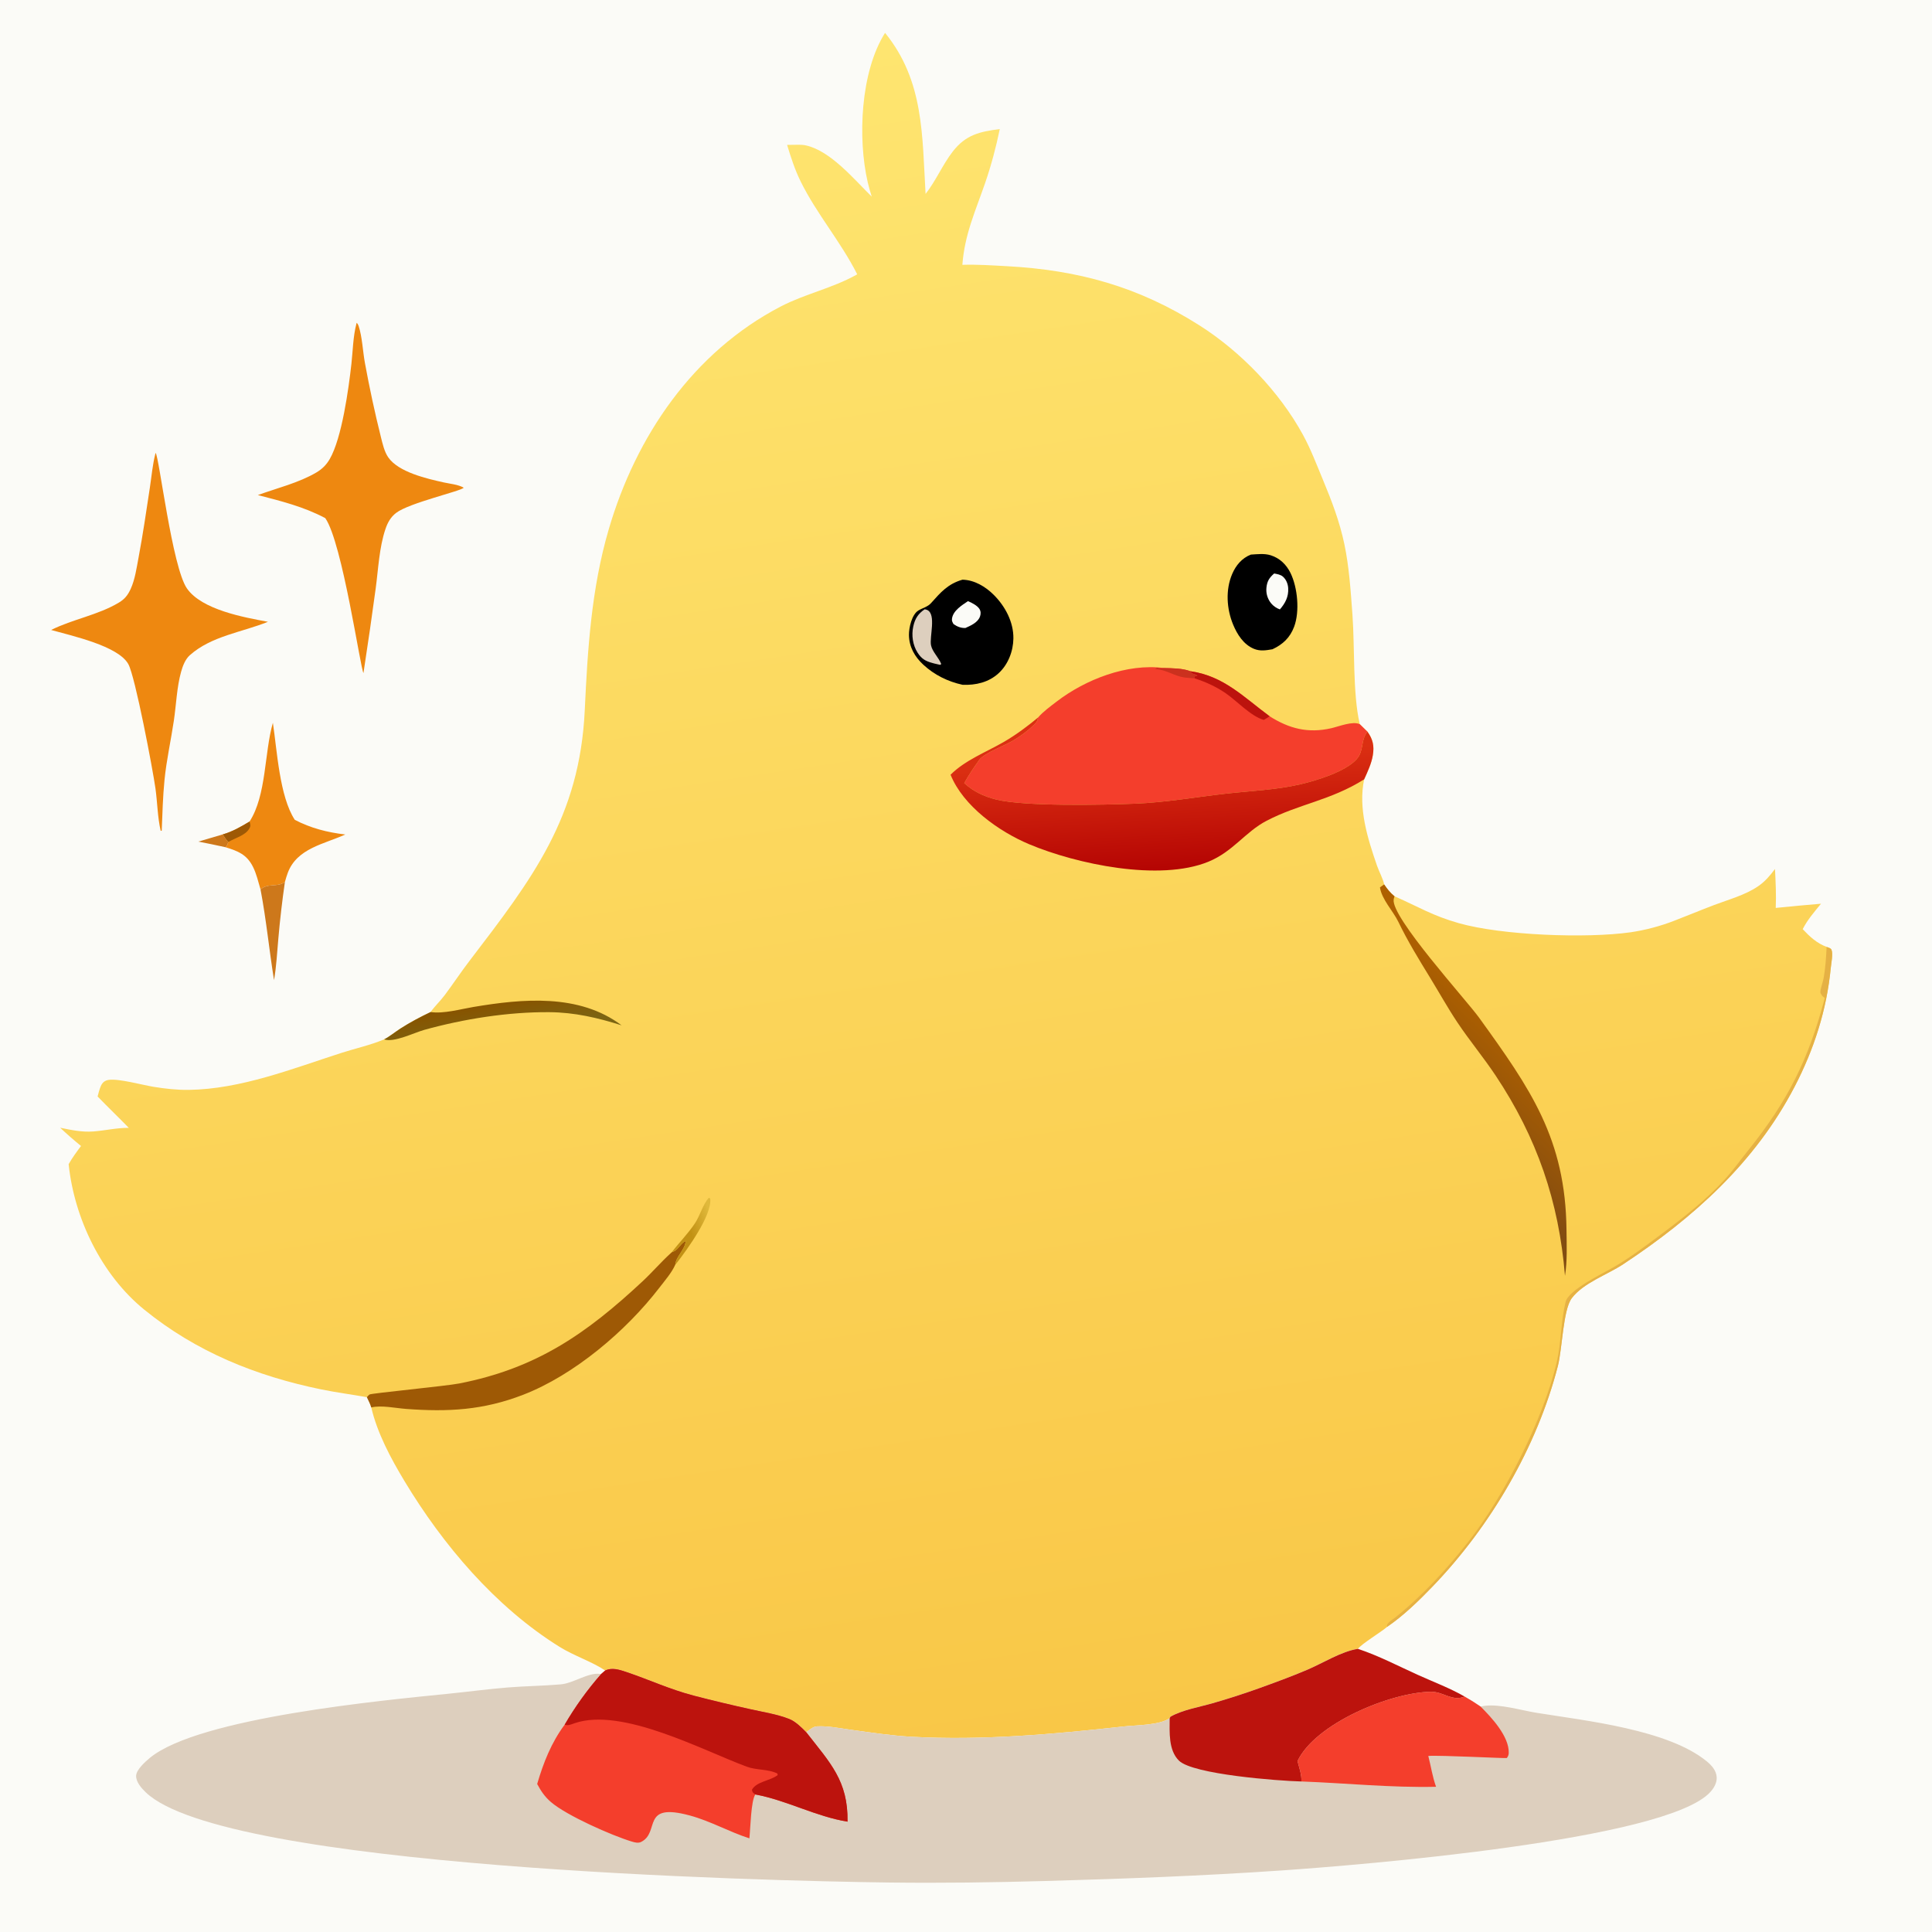 <svg version="1.1" xmlns="http://www.w3.org/2000/svg" style="display: block;" viewBox="0 0 1680 1680" width="420" height="420">
<defs>
	<linearGradient id="Gradient1" gradientUnits="userSpaceOnUse" x1="597.957" y1="1063.84" x2="618.043" y2="1057.16">
		<stop class="stop0" offset="0" stop-opacity="1" stop-color="rgb(194,145,20)"/>
		<stop class="stop1" offset="1" stop-opacity="1" stop-color="rgb(224,185,59)"/>
	</linearGradient>
	<linearGradient id="Gradient2" gradientUnits="userSpaceOnUse" x1="430.483" y1="873.545" x2="434.53" y2="898.3">
		<stop class="stop0" offset="0" stop-opacity="1" stop-color="rgb(135,84,0)"/>
		<stop class="stop1" offset="1" stop-opacity="1" stop-color="rgb(124,100,18)"/>
	</linearGradient>
	<linearGradient id="Gradient3" gradientUnits="userSpaceOnUse" x1="1323.67" y1="908.417" x2="1256.33" y2="976.583">
		<stop class="stop0" offset="0" stop-opacity="1" stop-color="rgb(174,96,0)"/>
		<stop class="stop1" offset="1" stop-opacity="1" stop-color="rgb(130,76,17)"/>
	</linearGradient>
	<linearGradient id="Gradient4" gradientUnits="userSpaceOnUse" x1="1016.12" y1="754.341" x2="1010.59" y2="658.931">
		<stop class="stop0" offset="0" stop-opacity="1" stop-color="rgb(181,5,3)"/>
		<stop class="stop1" offset="1" stop-opacity="1" stop-color="rgb(219,47,18)"/>
	</linearGradient>
	<linearGradient id="Gradient5" gradientUnits="userSpaceOnUse" x1="913.297" y1="1508.98" x2="691.562" y2="44.727">
		<stop class="stop0" offset="0" stop-opacity="1" stop-color="rgb(249,199,71)"/>
		<stop class="stop1" offset="1" stop-opacity="1" stop-color="rgb(254,229,112)"/>
	</linearGradient>
</defs>
<path transform="translate(0,0)" fill="rgb(251,251,247)" d="M 0 0 L 1680 0 L 1680 1680 L 0 1680 L 0 0 z"/>
<path transform="translate(0,0)" fill="url(#Gradient5)" d="M 769.61 28.587 C 803.59 70.314 801.821 117.921 804.854 168.625 C 813.825 157.23 819.537 143.364 828.431 131.835 C 839.639 117.307 851.912 114.395 869.369 112.272 C 866.04 128.273 861.945 143.723 856.62 159.183 C 848.142 183.791 838.832 203.734 836.84 230.289 C 849.6 229.852 862.501 230.772 875.247 231.451 C 937.648 234.776 990.108 249.298 1043.18 283.055 C 1079.11 305.913 1112.57 340.678 1133.02 378.12 C 1139.81 390.541 1144.91 404.074 1150.35 417.14 C 1158.02 435.594 1164.84 453.399 1168.98 473.025 C 1173.19 492.963 1174.53 514.054 1176.03 534.372 C 1178.11 562.488 1176.25 602.891 1182.24 628.891 C 1182.31 629.173 1182.38 629.453 1182.45 629.734 L 1189.03 636.172 C 1193.85 642.805 1195.12 648.642 1193.76 656.787 C 1192.54 664.082 1189.23 671.01 1186.22 677.698 C 1180.91 702.861 1189.21 728.967 1197.39 752.748 C 1199.16 757.884 1202.59 763.98 1203.61 769.063 C 1206.38 773.086 1208.83 776.272 1212.65 779.393 L 1213.31 779.676 C 1234.1 788.866 1245.7 796.271 1268.53 802.754 C 1305.97 813.384 1379.57 816.161 1418.04 810.662 C 1430.99 808.735 1443.7 805.368 1455.91 800.624 C 1467.41 796.201 1478.78 791.443 1490.31 787.062 C 1503.05 782.215 1517.73 778.317 1528.98 770.527 C 1534.93 766.411 1539.17 761.381 1543.48 755.641 C 1544.04 766.909 1544.61 778.222 1544.12 789.504 C 1557.23 788.157 1570.35 786.94 1583.48 785.852 C 1577.69 792.938 1571.73 799.746 1567.57 807.96 C 1573.72 814.519 1579.8 820.167 1588.36 823.386 C 1589.69 823.942 1592 824.425 1592.58 825.806 C 1594.1 829.448 1592.38 837.389 1591.98 841.581 C 1588.47 878.18 1577.37 912.666 1560.38 945.233 C 1526.11 1010.92 1472.43 1059.08 1411.37 1099.39 C 1397.54 1108.52 1376.83 1115.51 1366.72 1128.91 C 1359.21 1138.87 1358.4 1173.36 1354.72 1187.64 C 1336.51 1258.38 1295.99 1327.45 1245.47 1379.81 C 1233.51 1392.21 1220.45 1404.89 1206.22 1414.64 C 1201.13 1419.11 1183.43 1429.79 1180.82 1433.81 C 1166.56 1435.93 1150.34 1446.21 1136.88 1451.94 C 1122.89 1457.89 1108.47 1463.16 1094.16 1468.31 C 1080.9 1473.06 1067.48 1477.37 1053.94 1481.24 C 1042.49 1484.51 1028.19 1486.9 1017.82 1492.78 L 1017.1 1494.04 C 1008.71 1500.25 988.021 1500.08 977.31 1501.26 C 916.53 1507.99 854.151 1513.6 792.963 1510.25 C 775.153 1509.28 757.366 1506.54 739.706 1504.13 C 730.446 1502.86 720.23 1500.73 710.863 1501.16 C 708.319 1501.27 706.75 1502.18 704.731 1503.61 C 703.525 1504.47 702.285 1505.5 700.996 1506.21 C 696.952 1502.07 691.647 1496.82 686.195 1494.7 C 675.729 1490.63 664.004 1488.81 653.072 1486.38 C 636.428 1482.72 619.853 1478.76 603.357 1474.48 C 581.875 1468.84 564.745 1460.65 544.348 1453.8 C 538.567 1451.86 532.046 1449.79 526.275 1452.61 C 515.082 1445.04 499.066 1439.82 486.533 1432.02 C 430.868 1397.38 385.133 1343.44 351.628 1287.74 C 339.828 1268.12 328.112 1246.32 322.845 1223.87 C 322.007 1220.8 320.377 1217.84 319.041 1214.95 C 305.803 1212.58 292.478 1210.88 279.289 1208.17 C 222.621 1196.52 170.481 1175.49 125.376 1138.77 C 88.235 1108.54 64.558 1059.41 59.697 1012.31 C 62.849 1006.7 66.606 1001.66 70.453 996.512 C 64.216 991.447 58.167 986.156 52.318 980.648 C 61.94 982.623 71.266 984.621 81.162 983.876 C 91.591 983.091 101.415 980.67 111.99 980.746 C 103.06 971.543 93.765 962.702 84.878 953.452 C 85.679 950.478 86.417 947.35 87.629 944.516 C 89.022 941.258 91.161 939.498 94.708 939.006 C 103.402 937.8 123.99 943.516 133.701 945.089 C 143.781 946.722 154.031 947.866 164.253 947.721 C 209.367 947.081 254.177 929.348 296.558 915.662 C 308.995 911.645 321.989 908.885 334.036 903.796 C 338.952 901.236 343.589 897.341 348.289 894.325 C 356.712 888.919 365.383 884.349 374.409 880.043 C 378.058 874.921 382.908 870.425 386.728 865.31 C 394.007 855.565 400.71 845.413 408.103 835.74 C 462.798 764.18 504.096 710.912 508.488 617.539 C 510.996 564.219 514.227 512.071 529.275 460.49 C 552.936 379.386 602.68 306.123 679.014 266.46 C 699.96 255.576 723.894 250.568 744.331 239.146 L 745.401 238.54 C 731.199 210.316 710.219 186.125 696.283 157.913 C 691.187 147.597 687.78 136.968 684.432 126.006 L 688.814 125.948 C 692.714 125.915 697.058 125.603 700.863 126.457 C 722.336 131.278 742.693 155.91 758.023 170.98 C 756.691 166.839 755.525 162.646 754.529 158.411 C 745.717 120.149 748.24 62.418 769.61 28.587 z"/>
<path transform="translate(0,0)" fill="rgb(244,62,44)" d="M 902.694 623.898 C 906.95 618.907 913.505 614.147 918.729 610.133 C 943.846 590.834 979.986 576.718 1012.05 580.888 C 1019.47 581.09 1028.15 581.033 1035.16 583.678 C 1064.2 587.784 1081.67 606.419 1104 622.831 C 1121.08 633.618 1137.36 637.823 1157.49 633.267 C 1164.31 631.723 1176.11 626.792 1182.45 629.734 L 1189.03 636.172 L 1188.14 637.507 C 1183.27 644.758 1185.96 653.288 1179.5 660.373 C 1169.75 671.075 1144.99 678.653 1131.1 681.92 C 1109.63 686.967 1086.64 687.754 1064.77 690.286 C 1038.87 693.283 1013.18 697.774 987.085 698.844 C 958.988 699.997 890.894 701.4 866.159 695.227 C 855.711 692.62 846.377 688.256 838.458 680.943 C 842.466 673.827 846.88 667.285 851.625 660.645 C 855.645 655.021 873.893 648.202 880.732 644.124 C 887.369 640.167 893.119 636.012 898.687 630.661 C 901.125 628.316 902.071 627.284 902.694 623.898 z"/>
<path transform="translate(0,0)" fill="rgb(188,19,13)" d="M 1035.16 583.678 C 1064.2 587.784 1081.67 606.419 1104 622.831 C 1102.32 624.076 1100.75 625.028 1098.9 625.979 C 1087.6 622.867 1075.14 609.054 1065.27 602.419 C 1056.99 596.853 1048.36 592.986 1038.9 589.888 L 1038.41 588.294 L 1041.22 587.665 C 1039.42 585.483 1037.1 587.179 1035.16 583.678 z"/>
<path transform="translate(0,0)" fill="rgb(203,49,30)" d="M 1012.05 580.888 C 1019.47 581.09 1028.15 581.033 1035.16 583.678 C 1037.1 587.179 1039.42 585.483 1041.22 587.665 L 1038.41 588.294 L 1038.9 589.888 C 1035.06 589.508 1030.73 589.507 1026.99 588.535 C 1019.5 586.584 1013.5 582.638 1005.5 581.819 C 1005.12 581.779 1004.73 581.75 1004.34 581.716 L 1006.18 580.638 C 1008.05 581.335 1009.37 581.193 1011.3 580.978 L 1012.05 580.888 z"/>
<path transform="translate(0,0)" fill="url(#Gradient4)" d="M 902.694 623.898 C 902.071 627.284 901.125 628.316 898.687 630.661 C 893.119 636.012 887.369 640.167 880.732 644.124 C 873.893 648.202 855.645 655.021 851.625 660.645 C 846.88 667.285 842.466 673.827 838.458 680.943 C 846.377 688.256 855.711 692.62 866.159 695.227 C 890.894 701.4 958.988 699.997 987.085 698.844 C 1013.18 697.774 1038.87 693.283 1064.77 690.286 C 1086.64 687.754 1109.63 686.967 1131.1 681.92 C 1144.99 678.653 1169.75 671.075 1179.5 660.373 C 1185.96 653.288 1183.27 644.758 1188.14 637.507 L 1189.03 636.172 C 1193.85 642.805 1195.12 648.642 1193.76 656.787 C 1192.54 664.082 1189.23 671.01 1186.22 677.698 C 1156.81 696.15 1129.62 699.025 1101.42 713.689 C 1082.81 723.361 1072.33 740.5 1050.75 749.328 C 1008.27 766.709 936.177 751.436 895.022 734.153 C 868.512 723.02 837.51 700.854 826.578 673.68 C 839.215 661.019 857.296 654.138 872.601 645.322 C 883.468 639.062 893.062 631.852 902.694 623.898 z"/>
<path transform="translate(0,0)" fill="rgb(158,89,5)" d="M 584.165 1088.88 C 584.678 1088.68 585.199 1088.5 585.705 1088.28 C 590.168 1086.35 591.961 1080.87 596.333 1079.06 C 595.694 1086.79 587.869 1092.43 587.198 1099.72 C 584.08 1106.77 578.052 1113.65 573.345 1119.78 C 544.504 1157.3 499.366 1195.64 454.936 1212.84 C 420.262 1226.26 389.706 1227.89 353.022 1225.14 C 344.012 1224.47 331.521 1221.73 322.845 1223.87 C 322.007 1220.8 320.377 1217.84 319.041 1214.95 C 319.465 1214.34 320.686 1213.01 321.293 1212.61 C 322.97 1211.51 387.871 1205.27 399.355 1203.02 C 466.353 1189.9 509.591 1160.06 558.906 1114.04 C 567.234 1106.27 574.695 1097.53 583.08 1089.87 L 584.165 1088.88 z"/>
<path transform="translate(0,0)" fill="url(#Gradient3)" d="M 1360.85 1109.38 C 1355.56 1044.75 1336.5 989.241 1300.55 935.269 C 1290.03 919.471 1277.87 904.87 1267.33 889.102 C 1258.93 876.525 1251.63 863.334 1243.73 850.453 C 1233.78 834.223 1224.24 818.736 1215.94 801.573 C 1211.32 792.013 1201.49 782.154 1199.96 771.606 L 1203.61 769.063 C 1206.38 773.086 1208.83 776.272 1212.65 779.393 C 1212.33 780.288 1212.04 781.185 1211.89 782.128 C 1209.47 797.564 1274.94 869.369 1286.19 884.97 C 1330.84 946.863 1361.31 990.174 1362.17 1069.4 C 1362.31 1082.49 1362.95 1096.45 1360.85 1109.38 z"/>
<path transform="translate(0,0)" fill="url(#Gradient2)" d="M 374.409 880.043 C 385.782 881.709 400.234 877.556 411.525 875.654 C 454.309 868.447 503.621 863.763 540.522 891.59 C 519.698 885.001 499.712 880.325 477.689 880.155 C 441.985 879.879 403.444 885.976 369.066 895.503 C 360.15 897.973 342.425 906.88 334.036 903.796 C 338.952 901.236 343.589 897.341 348.289 894.325 C 356.712 888.919 365.383 884.349 374.409 880.043 z"/>
<path transform="translate(0,0)" fill="rgb(229,177,68)" d="M 1588.36 823.386 C 1589.69 823.942 1592 824.425 1592.58 825.806 C 1594.1 829.448 1592.38 837.389 1591.98 841.581 C 1588.47 878.18 1577.37 912.666 1560.38 945.233 C 1526.11 1010.92 1472.43 1059.08 1411.37 1099.39 C 1397.54 1108.52 1376.83 1115.51 1366.72 1128.91 C 1359.21 1138.87 1358.4 1173.36 1354.72 1187.64 C 1336.51 1258.38 1295.99 1327.45 1245.47 1379.81 C 1233.51 1392.21 1220.45 1404.89 1206.22 1414.64 C 1204.87 1411.67 1211.01 1408.33 1213.11 1406.65 C 1237.04 1387.4 1258.56 1363.96 1277.45 1339.8 C 1308.19 1300.48 1342.14 1233.67 1353.62 1184.87 C 1357.69 1167.56 1357.21 1149.06 1361.45 1131.98 C 1364.04 1121.54 1393.94 1107.28 1403.14 1101.91 C 1418.08 1093.19 1431.69 1082.86 1445.5 1072.51 C 1464.65 1058.17 1483.91 1043.12 1500.03 1025.36 C 1507.16 1017.52 1513.34 1008.78 1519.98 1000.52 C 1554.5 957.614 1572.7 921.215 1586.76 867.839 C 1586.05 867.249 1584.84 866.397 1584.28 865.613 C 1584.16 865.451 1583 863.556 1582.96 863.153 C 1582.67 860.608 1585.16 853.814 1585.68 850.959 C 1587.33 841.998 1587.94 832.487 1588.36 823.386 z"/>
<path transform="translate(0,0)" fill="url(#Gradient1)" d="M 584.165 1088.88 C 590.608 1080.42 598.346 1072.69 604.229 1063.85 C 608.865 1056.89 610.958 1047.73 616.352 1041.52 L 617.584 1042.22 C 619.274 1056.8 597.483 1086.55 588.515 1098.21 C 587.972 1098.92 587.746 1099.14 587.198 1099.72 C 587.869 1092.43 595.694 1086.79 596.333 1079.06 C 591.961 1080.87 590.168 1086.35 585.705 1088.28 C 585.199 1088.5 584.678 1088.68 584.165 1088.88 z"/>
<path transform="translate(0,0)" fill="rgb(0,0,0)" d="M 836.93 504.077 C 847.307 504.32 856.92 510.082 864.11 517.25 C 874.075 527.186 881.403 540.873 881.206 555.205 C 881.054 566.274 876.646 577.758 868.444 585.346 C 859.808 593.336 848.475 595.957 837.008 595.472 C 824.268 592.696 812.493 586.902 802.89 578.015 C 795.398 571.083 790.523 562.598 790.39 552.155 C 790.312 546.063 792.812 534.366 798.634 530.835 C 802.17 528.69 806.715 527.671 809.525 524.523 C 818.077 514.944 824.294 507.727 836.93 504.077 z"/>
<path transform="translate(0,0)" fill="rgb(221,207,190)" d="M 804.071 529.806 C 804.796 529.965 805.738 530.134 806.394 530.464 C 814.295 534.432 808.12 553.787 809.587 561.137 C 810.705 566.747 816.358 571.874 818.488 577.435 L 817.498 578.136 L 812.771 577.048 C 812.5 576.978 812.227 576.912 811.957 576.838 L 810.607 576.461 C 804.709 574.867 801.303 572.828 797.93 567.568 C 793.708 560.984 792.476 552.45 794.129 544.842 C 795.614 538.01 798.316 533.712 804.071 529.806 z"/>
<path transform="translate(0,0)" fill="rgb(251,251,247)" d="M 841.682 522.756 C 844.811 523.919 849.857 526.59 851.677 529.498 C 852.953 531.538 852.961 533.815 852.187 536.046 C 850.368 541.286 844.154 544.018 839.464 546.091 C 835.484 546.19 832.364 544.908 829.151 542.676 C 828.142 540.786 827.501 539.998 827.844 537.771 C 828.905 530.887 836.416 526.312 841.682 522.756 z"/>
<path transform="translate(0,0)" fill="rgb(0,0,0)" d="M 1087.73 482.252 C 1093.41 481.919 1099.47 481.117 1104.99 482.858 C 1112.83 485.337 1118.59 490.931 1122.17 498.23 C 1128.36 510.819 1130.31 531.642 1125.36 544.909 C 1121.79 554.47 1115.52 560.355 1106.5 564.566 C 1100.94 565.531 1095.8 566.431 1090.37 564.187 C 1081.36 560.466 1075.81 551.681 1072.24 543.026 C 1066.62 529.416 1065.58 512.87 1071.45 499.154 C 1074.7 491.551 1079.92 485.31 1087.73 482.252 z"/>
<path transform="translate(0,0)" fill="rgb(251,251,247)" d="M 1107.97 498.685 C 1110.63 499.195 1113.56 499.604 1115.65 501.472 C 1118.45 503.977 1119.94 507.71 1120.17 511.41 C 1120.63 518.84 1117.63 524.537 1112.95 529.917 C 1109.99 528.885 1107.37 527.073 1105.35 524.671 C 1102.23 520.875 1100.75 515.992 1101.24 511.103 C 1101.79 505.403 1103.73 502.396 1107.97 498.685 z"/>
<path transform="translate(0,0)" fill="rgb(221,207,190)" d="M 1180.82 1433.81 C 1198.87 1439.8 1215.89 1448.76 1233.19 1456.57 C 1246.73 1462.69 1260.71 1467.91 1273.63 1475.3 C 1278.43 1478.02 1282.99 1480.87 1287.52 1484.01 C 1288.8 1483.71 1290.08 1483.43 1291.4 1483.28 C 1304.92 1481.75 1322.68 1487.22 1336.27 1489.42 C 1378.6 1496.27 1450.46 1503.87 1484.23 1531.68 C 1488.42 1535.13 1492.42 1539.63 1492.77 1545.31 C 1493.07 1550.21 1490.46 1554.73 1487.27 1558.25 C 1449.08 1600.43 1180.49 1621.94 1114.26 1626.49 C 1045.85 1631.19 976.831 1633.76 908.289 1635.67 C 863.332 1636.93 817.902 1637.55 772.948 1636.97 C 662.17 1635.56 195.049 1624.22 126.745 1558.55 C 123.041 1554.99 118.08 1549.46 118.381 1544 C 118.673 1538.71 126.446 1531.78 130.379 1528.54 C 172.982 1493.5 333.48 1478.53 389.995 1472.81 C 407.218 1471.07 424.397 1468.76 441.652 1467.36 C 456.908 1466.12 472.282 1466.01 487.515 1464.68 C 498.783 1463.7 511.163 1454.27 521.709 1455.54 C 522.05 1455.58 522.389 1455.64 522.729 1455.69 L 526.275 1452.61 C 532.046 1449.79 538.567 1451.86 544.348 1453.8 C 564.745 1460.65 581.875 1468.84 603.357 1474.48 C 619.853 1478.76 636.428 1482.72 653.072 1486.38 C 664.004 1488.81 675.729 1490.63 686.195 1494.7 C 691.647 1496.82 696.952 1502.07 700.996 1506.21 C 702.285 1505.5 703.525 1504.47 704.731 1503.61 C 706.75 1502.18 708.319 1501.27 710.863 1501.16 C 720.23 1500.73 730.446 1502.86 739.706 1504.13 C 757.366 1506.54 775.153 1509.28 792.963 1510.25 C 854.151 1513.6 916.53 1507.99 977.31 1501.26 C 988.021 1500.08 1008.71 1500.25 1017.1 1494.04 L 1017.82 1492.78 C 1028.19 1486.9 1042.49 1484.51 1053.94 1481.24 C 1067.48 1477.37 1080.9 1473.06 1094.16 1468.31 C 1108.47 1463.16 1122.89 1457.89 1136.88 1451.94 C 1150.34 1446.21 1166.56 1435.93 1180.82 1433.81 z"/>
<path transform="translate(0,0)" fill="rgb(244,62,44)" d="M 526.275 1452.61 C 532.046 1449.79 538.567 1451.86 544.348 1453.8 C 564.745 1460.65 581.875 1468.84 603.357 1474.48 C 619.853 1478.76 636.428 1482.72 653.072 1486.38 C 664.004 1488.81 675.729 1490.63 686.195 1494.7 C 691.647 1496.82 696.952 1502.07 700.996 1506.21 C 721.889 1532.98 737.545 1548.55 736.981 1584.04 C 709.316 1579.57 684.588 1565.61 656.845 1560.39 C 652.996 1565.49 652.533 1590.57 651.636 1598.56 C 634.066 1592.93 617.989 1583.62 600.01 1578.73 C 556.797 1566.95 574.388 1593.2 557.538 1601.66 C 554.986 1602.94 552.08 1602.17 549.446 1601.37 C 532.17 1596.18 492.723 1578.77 479.075 1567 C 473.666 1562.34 470.462 1557.54 467.11 1551.29 C 472.449 1532.99 479.482 1515.11 491.013 1499.73 C 500.143 1484.06 510.765 1469.31 522.729 1455.69 L 526.275 1452.61 z"/>
<path transform="translate(0,0)" fill="rgb(188,19,13)" d="M 526.275 1452.61 C 532.046 1449.79 538.567 1451.86 544.348 1453.8 C 564.745 1460.65 581.875 1468.84 603.357 1474.48 C 619.853 1478.76 636.428 1482.72 653.072 1486.38 C 664.004 1488.81 675.729 1490.63 686.195 1494.7 C 691.647 1496.82 696.952 1502.07 700.996 1506.21 C 721.889 1532.98 737.545 1548.55 736.981 1584.04 C 709.316 1579.57 684.588 1565.61 656.845 1560.39 C 656.781 1560.36 656.711 1560.34 656.653 1560.3 C 654.609 1558.83 654.401 1558.74 653.834 1556.36 C 657.789 1549.05 669.954 1548.53 676.245 1543.55 L 675.956 1542.17 C 667.817 1538.19 657.886 1539.41 649.354 1536.25 C 610.756 1521.97 540.927 1484.34 499.704 1498.42 C 496.801 1499.41 494.055 1500.84 491.013 1499.73 C 500.143 1484.06 510.765 1469.31 522.729 1455.69 L 526.275 1452.61 z"/>
<path transform="translate(0,0)" fill="rgb(188,19,13)" d="M 1180.82 1433.81 C 1198.87 1439.8 1215.89 1448.76 1233.19 1456.57 C 1246.73 1462.69 1260.71 1467.91 1273.63 1475.3 C 1262.4 1479.77 1255.26 1470.89 1244.06 1471.1 C 1209 1471.77 1143.96 1498.51 1128.26 1531.39 C 1129.7 1536.96 1132.03 1543.36 1131.62 1549.1 C 1111.68 1548.62 1037.41 1543 1025.2 1531.01 C 1015.87 1521.85 1017.09 1506.06 1017.1 1494.04 L 1017.82 1492.78 C 1028.19 1486.9 1042.49 1484.51 1053.94 1481.24 C 1067.48 1477.37 1080.9 1473.06 1094.16 1468.31 C 1108.47 1463.16 1122.89 1457.89 1136.88 1451.94 C 1150.34 1446.21 1166.56 1435.93 1180.82 1433.81 z"/>
<path transform="translate(0,0)" fill="rgb(244,62,44)" d="M 1128.26 1531.39 C 1143.96 1498.51 1209 1471.77 1244.06 1471.1 C 1255.26 1470.89 1262.4 1479.77 1273.63 1475.3 C 1278.43 1478.02 1282.99 1480.87 1287.52 1484.01 C 1297 1493.48 1312.34 1509.87 1311.95 1524.3 C 1311.9 1526.12 1311.35 1527.23 1310.3 1528.72 C 1309.57 1529.15 1252.05 1526.13 1242 1526.91 C 1244.27 1535.74 1245.64 1545.18 1248.75 1553.72 C 1209.6 1554.62 1170.72 1550.55 1131.62 1549.1 C 1132.03 1543.36 1129.7 1536.96 1128.26 1531.39 z"/>
<path transform="translate(0,0)" fill="rgb(238,136,16)" d="M 135.304 393.814 C 138.376 396.93 149.683 493.192 162.567 511.692 C 175.469 530.216 211.929 536.82 233 540.688 C 210.477 549.831 183.761 553.019 165.016 569.785 C 161.075 573.31 158.873 579.156 157.473 584.178 C 153.739 597.579 153.224 612.839 151.184 626.623 C 148.635 643.842 144.746 660.979 143.039 678.305 C 141.6 692.91 141.218 707.65 140.638 722.311 L 139.744 722.486 C 137.021 710.935 136.858 697.539 135.18 685.582 C 132.89 669.26 117.584 588.385 111.624 577.548 C 102.846 561.589 62.101 552.806 44.471 547.805 C 63.3 538.374 85.183 534.911 103.444 523.949 C 108.481 520.924 111.197 517.44 113.641 512.09 C 117.422 503.815 118.813 493.679 120.492 484.768 C 124.281 464.659 127.23 444.351 130.307 424.121 C 131.786 414.401 132.657 404.005 135.117 394.504 C 135.177 394.274 135.242 394.044 135.304 393.814 z"/>
<path transform="translate(0,0)" fill="rgb(238,136,16)" d="M 310.152 280.701 C 310.973 281.501 311.472 282.344 311.841 283.458 C 314.998 292.972 315.477 305.594 317.317 315.613 C 321.273 337.163 325.919 358.9 331.249 380.15 C 332.676 385.84 334.193 392.71 337.549 397.614 C 346.5 410.694 371.558 416.315 385.959 419.516 C 391.293 420.702 398.618 421.332 403.219 424.1 C 400.935 427.082 355.937 437.229 344.532 445.945 C 339.694 449.642 337.086 454.391 335.172 460.039 C 329.764 475.997 328.951 494.853 326.712 511.537 C 323.517 535.355 320.025 559.249 316.385 583.001 L 316.076 585.242 C 313.598 582.696 297.752 471.891 282.86 450.555 C 264.244 440.626 244.456 435.736 224.204 430.485 C 240.689 424.519 260.125 419.749 275.183 410.796 C 280.155 407.839 283.825 404.193 286.729 399.177 C 297.319 380.882 303.183 337.913 305.586 316.304 C 306.842 305.008 307.011 292.599 309.894 281.625 C 309.975 281.316 310.066 281.009 310.152 280.701 z"/>
<path transform="translate(0,0)" fill="rgb(238,136,16)" d="M 237.286 628.51 C 240.944 652.548 243.006 692.445 256.327 712.88 C 270.047 720.129 284.899 723.877 300.253 725.645 C 282.021 733.975 258.208 737.557 250.223 759.034 C 249.262 761.619 248.488 764.279 247.744 766.933 C 241.14 771.87 232.679 767.622 226.561 773.487 C 224.639 766.993 222.997 759.697 219.929 753.659 C 214.493 742.962 206.957 740.096 196.211 736.735 C 197.613 735.267 197.918 734.078 198.504 732.187 C 196.623 730.199 195.205 727.848 193.683 725.578 C 202.035 723.21 209.616 718.845 217.004 714.4 C 231.821 691.443 229.754 654.65 237.286 628.51 z"/>
<path transform="translate(0,0)" fill="rgb(158,89,5)" d="M 217.004 714.4 C 217.771 717.047 218.185 718.172 216.714 720.649 C 213.18 726.602 204.117 728.817 198.504 732.187 C 196.623 730.199 195.205 727.848 193.683 725.578 C 202.035 723.21 209.616 718.845 217.004 714.4 z"/>
<path transform="translate(0,0)" fill="rgb(205,120,27)" d="M 226.561 773.487 C 232.679 767.622 241.14 771.87 247.744 766.933 C 245.377 783.254 243.477 799.64 242.046 816.071 C 240.942 828.073 240.381 840.389 238.283 852.256 C 234.056 826.017 231.53 799.645 226.561 773.487 z"/>
<path transform="translate(0,0)" fill="rgb(205,120,27)" d="M 172.508 731.821 L 193.683 725.578 C 195.205 727.848 196.623 730.199 198.504 732.187 C 197.918 734.078 197.613 735.267 196.211 736.735 C 188.352 734.929 180.41 733.428 172.508 731.821 z"/>
</svg>